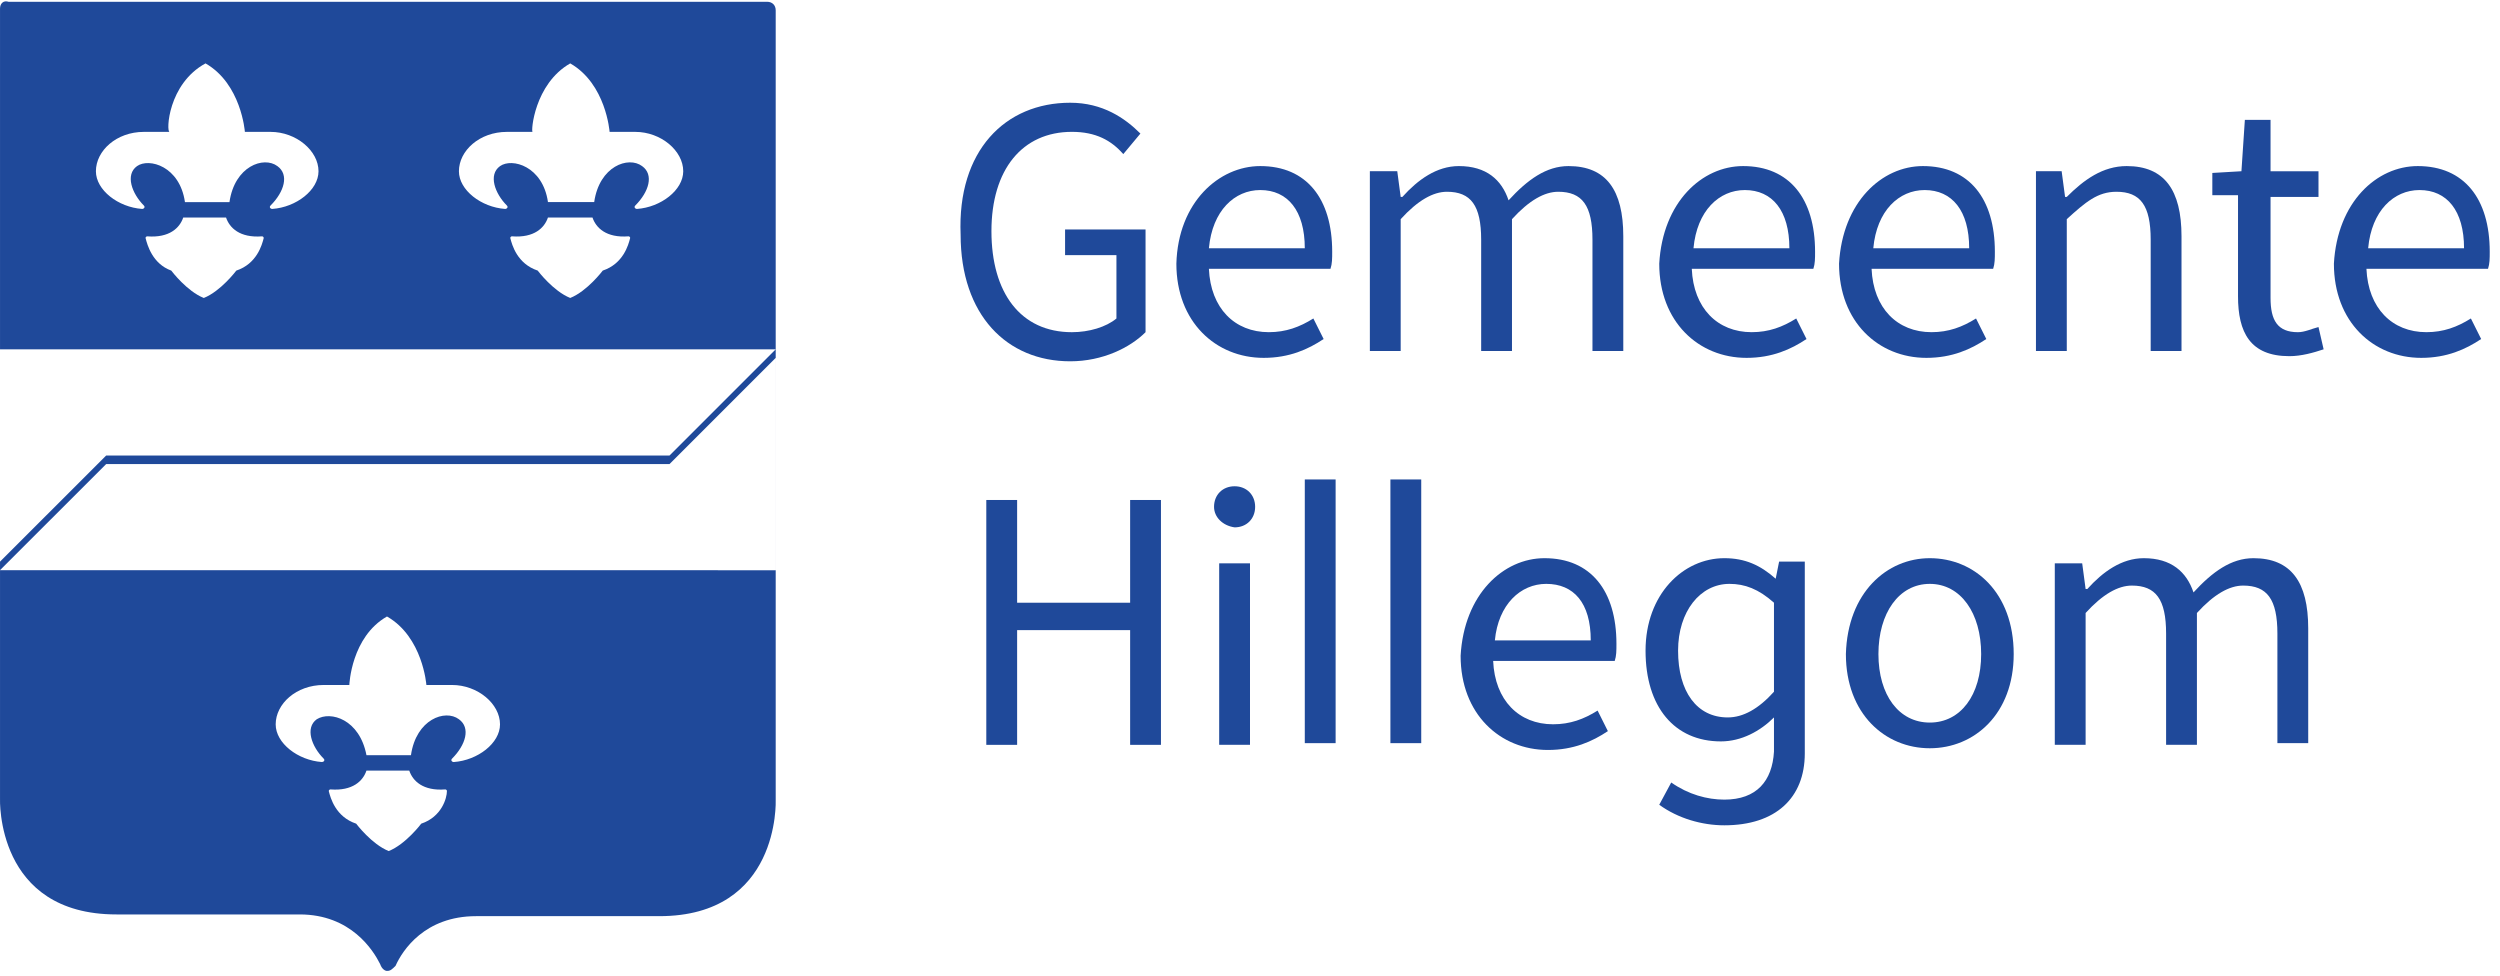 <?xml version="1.0" encoding="UTF-8"?> <svg xmlns="http://www.w3.org/2000/svg" width="146" height="57" viewBox="0 0 146 57" fill="none"><g clip-path="url(#clip0_6833_87)"><path d="M0.501 0.104H44.801C45.1 0.104 45.301 0.304 45.301 0.604V46.703C45.305 46.79 45.553 53.503 38.502 53.504C38.502 53.504 28.712 53.504 27.801 53.504C24.802 53.504 23.501 55.503 23.101 56.403C22.902 56.603 22.8 56.703 22.601 56.703C22.501 56.703 22.301 56.603 22.201 56.304C21.801 55.504 20.5 53.404 17.502 53.403H6.801C-0.253 53.403 -0.002 46.689 0.001 46.603V33.298L45.3 33.302V20.901L39.1 27.102H6.2L0.001 33.297V32.8L6.2 26.602H39.1L45.3 20.402H0.001V0.504C0.002 0.204 0.202 0.004 0.501 0.104ZM21.401 45.003C21.201 45.603 20.6 46.202 19.3 46.102C19.296 46.103 19.201 46.105 19.201 46.202C19.301 46.602 19.601 47.703 20.8 48.102C20.817 48.124 21.71 49.306 22.701 49.702C23.694 49.304 24.588 48.118 24.6 48.102C25.799 47.702 26.1 46.602 26.1 46.202C26.1 46.108 26.01 46.103 26 46.102C24.701 46.203 24.101 45.603 23.901 45.003H21.401ZM22.6 36.003C20.51 37.198 20.402 39.979 20.401 40.003H18.901C17.301 40.003 16.1 41.103 16.1 42.303C16.1 43.403 17.4 44.403 18.8 44.503C18.9 44.502 19 44.402 18.901 44.303C18.201 43.603 17.801 42.503 18.5 42.003C19.301 41.504 21.001 42.003 21.401 44.102H24C24.301 42.003 26 41.403 26.8 42.003C27.499 42.503 27.2 43.503 26.401 44.303C26.301 44.403 26.401 44.503 26.5 44.503C27.9 44.403 29.201 43.402 29.201 42.303C29.201 41.103 27.9 40.004 26.401 40.003H24.901C24.899 39.982 24.692 37.199 22.6 36.003ZM10.701 12.702C10.501 13.302 9.9 13.902 8.601 13.803C8.601 13.803 8.502 13.803 8.501 13.902C8.602 14.303 8.902 15.403 10.002 15.803C10.038 15.851 10.922 17.011 11.901 17.402C12.893 17.005 13.787 15.821 13.801 15.803C15 15.403 15.301 14.303 15.401 13.902C15.401 13.81 15.315 13.803 15.301 13.803C14.002 13.903 13.401 13.302 13.201 12.702H10.701ZM32.001 12.702C31.8 13.302 31.2 13.901 29.901 13.802C29.899 13.802 29.802 13.803 29.801 13.901C29.901 14.302 30.201 15.402 31.401 15.802C31.426 15.835 32.316 17.007 33.301 17.401C34.294 17.003 35.189 15.818 35.201 15.802C36.4 15.402 36.701 14.302 36.801 13.901C36.801 13.808 36.712 13.802 36.701 13.802C35.402 13.902 34.801 13.302 34.601 12.702H32.001ZM12.002 3.702C9.802 4.902 9.701 7.701 9.901 7.702H8.401C6.801 7.702 5.601 8.802 5.601 10.002C5.602 11.102 6.902 12.102 8.301 12.202C8.4 12.201 8.498 12.101 8.401 12.002C7.701 11.302 7.302 10.202 8.001 9.702C8.702 9.203 10.501 9.704 10.801 11.803H13.401C13.701 9.703 15.401 9.103 16.201 9.702C16.899 10.202 16.6 11.203 15.801 12.002C15.701 12.102 15.801 12.202 15.901 12.202C17.3 12.102 18.6 11.101 18.601 10.002C18.601 8.803 17.3 7.703 15.801 7.702H14.301C14.299 7.666 14.086 4.895 12.002 3.702ZM33.301 3.702C31.201 4.902 31.001 7.702 31.101 7.702H29.601C28.001 7.702 26.801 8.802 26.801 10.002C26.802 11.102 28.101 12.102 29.5 12.202C29.6 12.201 29.699 12.101 29.601 12.002C28.901 11.302 28.501 10.202 29.201 9.702C29.901 9.203 31.701 9.703 32.001 11.802H34.701C35.001 9.702 36.7 9.102 37.501 9.702C38.199 10.202 37.9 11.202 37.101 12.002C37.001 12.102 37.101 12.202 37.201 12.202C38.6 12.102 39.9 11.101 39.901 10.002C39.901 8.802 38.6 7.703 37.101 7.702H35.601C35.599 7.681 35.392 4.898 33.301 3.702Z" fill="#1F499A"></path><path d="M62.5 6C64.4 6 65.7 6.9 66.6 7.8L65.6 9C64.9 8.2 64 7.7 62.6 7.7C59.7 7.7 57.9 9.9 57.9 13.5C57.9 17.1 59.6 19.4 62.6 19.4C63.6 19.4 64.6 19.1 65.2 18.6V14.9H62.2V13.4H66.9V19.4C66 20.3 64.4 21.1 62.5 21.1C58.8 21.1 56.1 18.4 56.1 13.7C55.9 8.8 58.7 6 62.5 6Z" fill="#1F499A"></path><path d="M73.6 9.699C76.3 9.699 77.8 11.599 77.8 14.699C77.8 15.099 77.8 15.399 77.7 15.699H70.6C70.7 17.999 72.1 19.399 74.1 19.399C75.1 19.399 75.9 19.099 76.7 18.599L77.3 19.799C76.4 20.399 75.3 20.899 73.8 20.899C71 20.899 68.7 18.799 68.7 15.399C68.8 11.799 71.2 9.699 73.6 9.699ZM76.2 14.499C76.2 12.299 75.2 11.099 73.6 11.099C72.1 11.099 70.8 12.299 70.6 14.499H76.2Z" fill="#1F499A"></path><path d="M80.1 9.999H81.6L81.8 11.499H81.9C82.8 10.499 83.9 9.699 85.2 9.699C86.8 9.699 87.7 10.499 88.1 11.699C89.2 10.499 90.3 9.699 91.6 9.699C93.8 9.699 94.8 11.099 94.8 13.799V20.499H93V13.999C93 11.999 92.4 11.199 91 11.199C90.2 11.199 89.3 11.699 88.3 12.799V20.499H86.5V13.999C86.5 11.999 85.9 11.199 84.5 11.199C83.7 11.199 82.8 11.699 81.8 12.799V20.499H80V9.999H80.1Z" fill="#1F499A"></path><path d="M101.8 9.699C104.5 9.699 106 11.599 106 14.699C106 15.099 106 15.399 105.9 15.699H98.8C98.9 17.999 100.3 19.399 102.3 19.399C103.3 19.399 104.1 19.099 104.9 18.599L105.5 19.799C104.6 20.399 103.5 20.899 102 20.899C99.2 20.899 96.9 18.799 96.9 15.399C97.1 11.799 99.4 9.699 101.8 9.699ZM104.5 14.499C104.5 12.299 103.5 11.099 101.9 11.099C100.4 11.099 99.1 12.299 98.9 14.499H104.5Z" fill="#1F499A"></path><path d="M112.3 9.699C115 9.699 116.5 11.599 116.5 14.699C116.5 15.099 116.5 15.399 116.4 15.699H109.3C109.4 17.999 110.8 19.399 112.8 19.399C113.8 19.399 114.6 19.099 115.4 18.599L116 19.799C115.1 20.399 114 20.899 112.5 20.899C109.7 20.899 107.4 18.799 107.4 15.399C107.6 11.799 109.9 9.699 112.3 9.699ZM115 14.499C115 12.299 114 11.099 112.4 11.099C110.9 11.099 109.6 12.299 109.4 14.499H115Z" fill="#1F499A"></path><path d="M118.9 9.999H120.4L120.6 11.499H120.7C121.7 10.499 122.8 9.699 124.2 9.699C126.4 9.699 127.4 11.099 127.4 13.799V20.499H125.6V13.999C125.6 11.999 125 11.199 123.6 11.199C122.5 11.199 121.8 11.799 120.7 12.799V20.499H118.9V9.999Z" fill="#1F499A"></path><path d="M130.8 11.4H129.2V10.1L130.9 10L131.1 7H132.6V10H135.4V11.5H132.6V17.4C132.6 18.7 133 19.4 134.2 19.4C134.6 19.4 135 19.2 135.4 19.1L135.7 20.4C135.1 20.6 134.4 20.8 133.7 20.8C131.4 20.8 130.7 19.4 130.7 17.3V11.4H130.8Z" fill="#1F499A"></path><path d="M141.2 9.699C143.9 9.699 145.4 11.599 145.4 14.699C145.4 15.099 145.4 15.399 145.3 15.699H138.2C138.3 17.999 139.7 19.399 141.7 19.399C142.7 19.399 143.5 19.099 144.3 18.599L144.9 19.799C144 20.399 142.9 20.899 141.4 20.899C138.6 20.899 136.3 18.799 136.3 15.399C136.5 11.799 138.8 9.699 141.2 9.699ZM143.9 14.499C143.9 12.299 142.9 11.099 141.3 11.099C139.8 11.099 138.5 12.299 138.3 14.499H143.9Z" fill="#1F499A"></path><path d="M57.6 29.199H59.4V35.199H66V29.199H67.8V43.499H66V36.799H59.4V43.499H57.6V29.199Z" fill="#1F499A"></path><path d="M70.9 29.598C70.9 28.898 71.4 28.398 72.1 28.398C72.8 28.398 73.3 28.898 73.3 29.598C73.3 30.298 72.8 30.798 72.1 30.798C71.4 30.698 70.9 30.198 70.9 29.598ZM71.2 32.898H73V43.498H71.2V32.898Z" fill="#1F499A"></path><path d="M90.2 32.598C92.9 32.598 94.4 34.498 94.4 37.598C94.4 37.998 94.4 38.298 94.3 38.598H87.2C87.3 40.898 88.7 42.298 90.7 42.298C91.7 42.298 92.5 41.998 93.3 41.498L93.9 42.698C93 43.298 91.9 43.798 90.4 43.798C87.6 43.798 85.3 41.698 85.3 38.298C85.5 34.698 87.8 32.598 90.2 32.598ZM92.9 37.398C92.9 35.198 91.9 34.098 90.3 34.098C88.8 34.098 87.5 35.298 87.3 37.398H92.9Z" fill="#1F499A"></path><path d="M100.7 46.698C102.6 46.698 103.5 45.598 103.6 43.898V41.898C102.8 42.698 101.7 43.298 100.5 43.298C97.8 43.298 96.1 41.298 96.1 37.998C96.1 34.698 98.3 32.598 100.7 32.598C101.9 32.598 102.8 32.998 103.7 33.798L103.9 32.798H105.4V43.998C105.4 46.598 103.7 48.198 100.7 48.198C99.4 48.198 98 47.798 96.9 46.998L97.6 45.698C98.6 46.398 99.7 46.698 100.7 46.698ZM103.6 40.398V35.198C102.7 34.398 101.9 34.098 101 34.098C99.3 34.098 98 35.698 98 37.998C98 40.398 99.1 41.898 100.9 41.898C101.8 41.898 102.7 41.398 103.6 40.398Z" fill="#1F499A"></path><path d="M112.7 32.598C115.3 32.598 117.6 34.598 117.6 38.198C117.6 41.698 115.3 43.698 112.7 43.698C110.1 43.698 107.8 41.698 107.8 38.198C107.9 34.598 110.2 32.598 112.7 32.598ZM112.7 42.198C114.5 42.198 115.7 40.598 115.7 38.198C115.7 35.798 114.5 34.098 112.7 34.098C110.9 34.098 109.7 35.798 109.7 38.198C109.7 40.598 110.9 42.198 112.7 42.198Z" fill="#1F499A"></path><path d="M120.1 32.898H121.6L121.8 34.398H121.9C122.8 33.398 123.9 32.598 125.2 32.598C126.8 32.598 127.7 33.398 128.1 34.598C129.2 33.398 130.3 32.598 131.6 32.598C133.8 32.598 134.8 33.998 134.8 36.698V43.398H133V36.998C133 34.998 132.4 34.198 131 34.198C130.2 34.198 129.3 34.698 128.3 35.798V43.498H126.5V36.998C126.5 34.998 125.9 34.198 124.5 34.198C123.7 34.198 122.8 34.698 121.8 35.798V43.498H120V32.898H120.1Z" fill="#1F499A"></path><path d="M76.2 43.4H78V28H76.2V43.4ZM81.3 43.4H83V28H81.2V43.4H81.3Z" fill="#1F499A"></path></g><defs><clipPath id="clip0_6833_87"><rect width="145.5" height="56.7" fill="white"></rect></clipPath></defs></svg> 